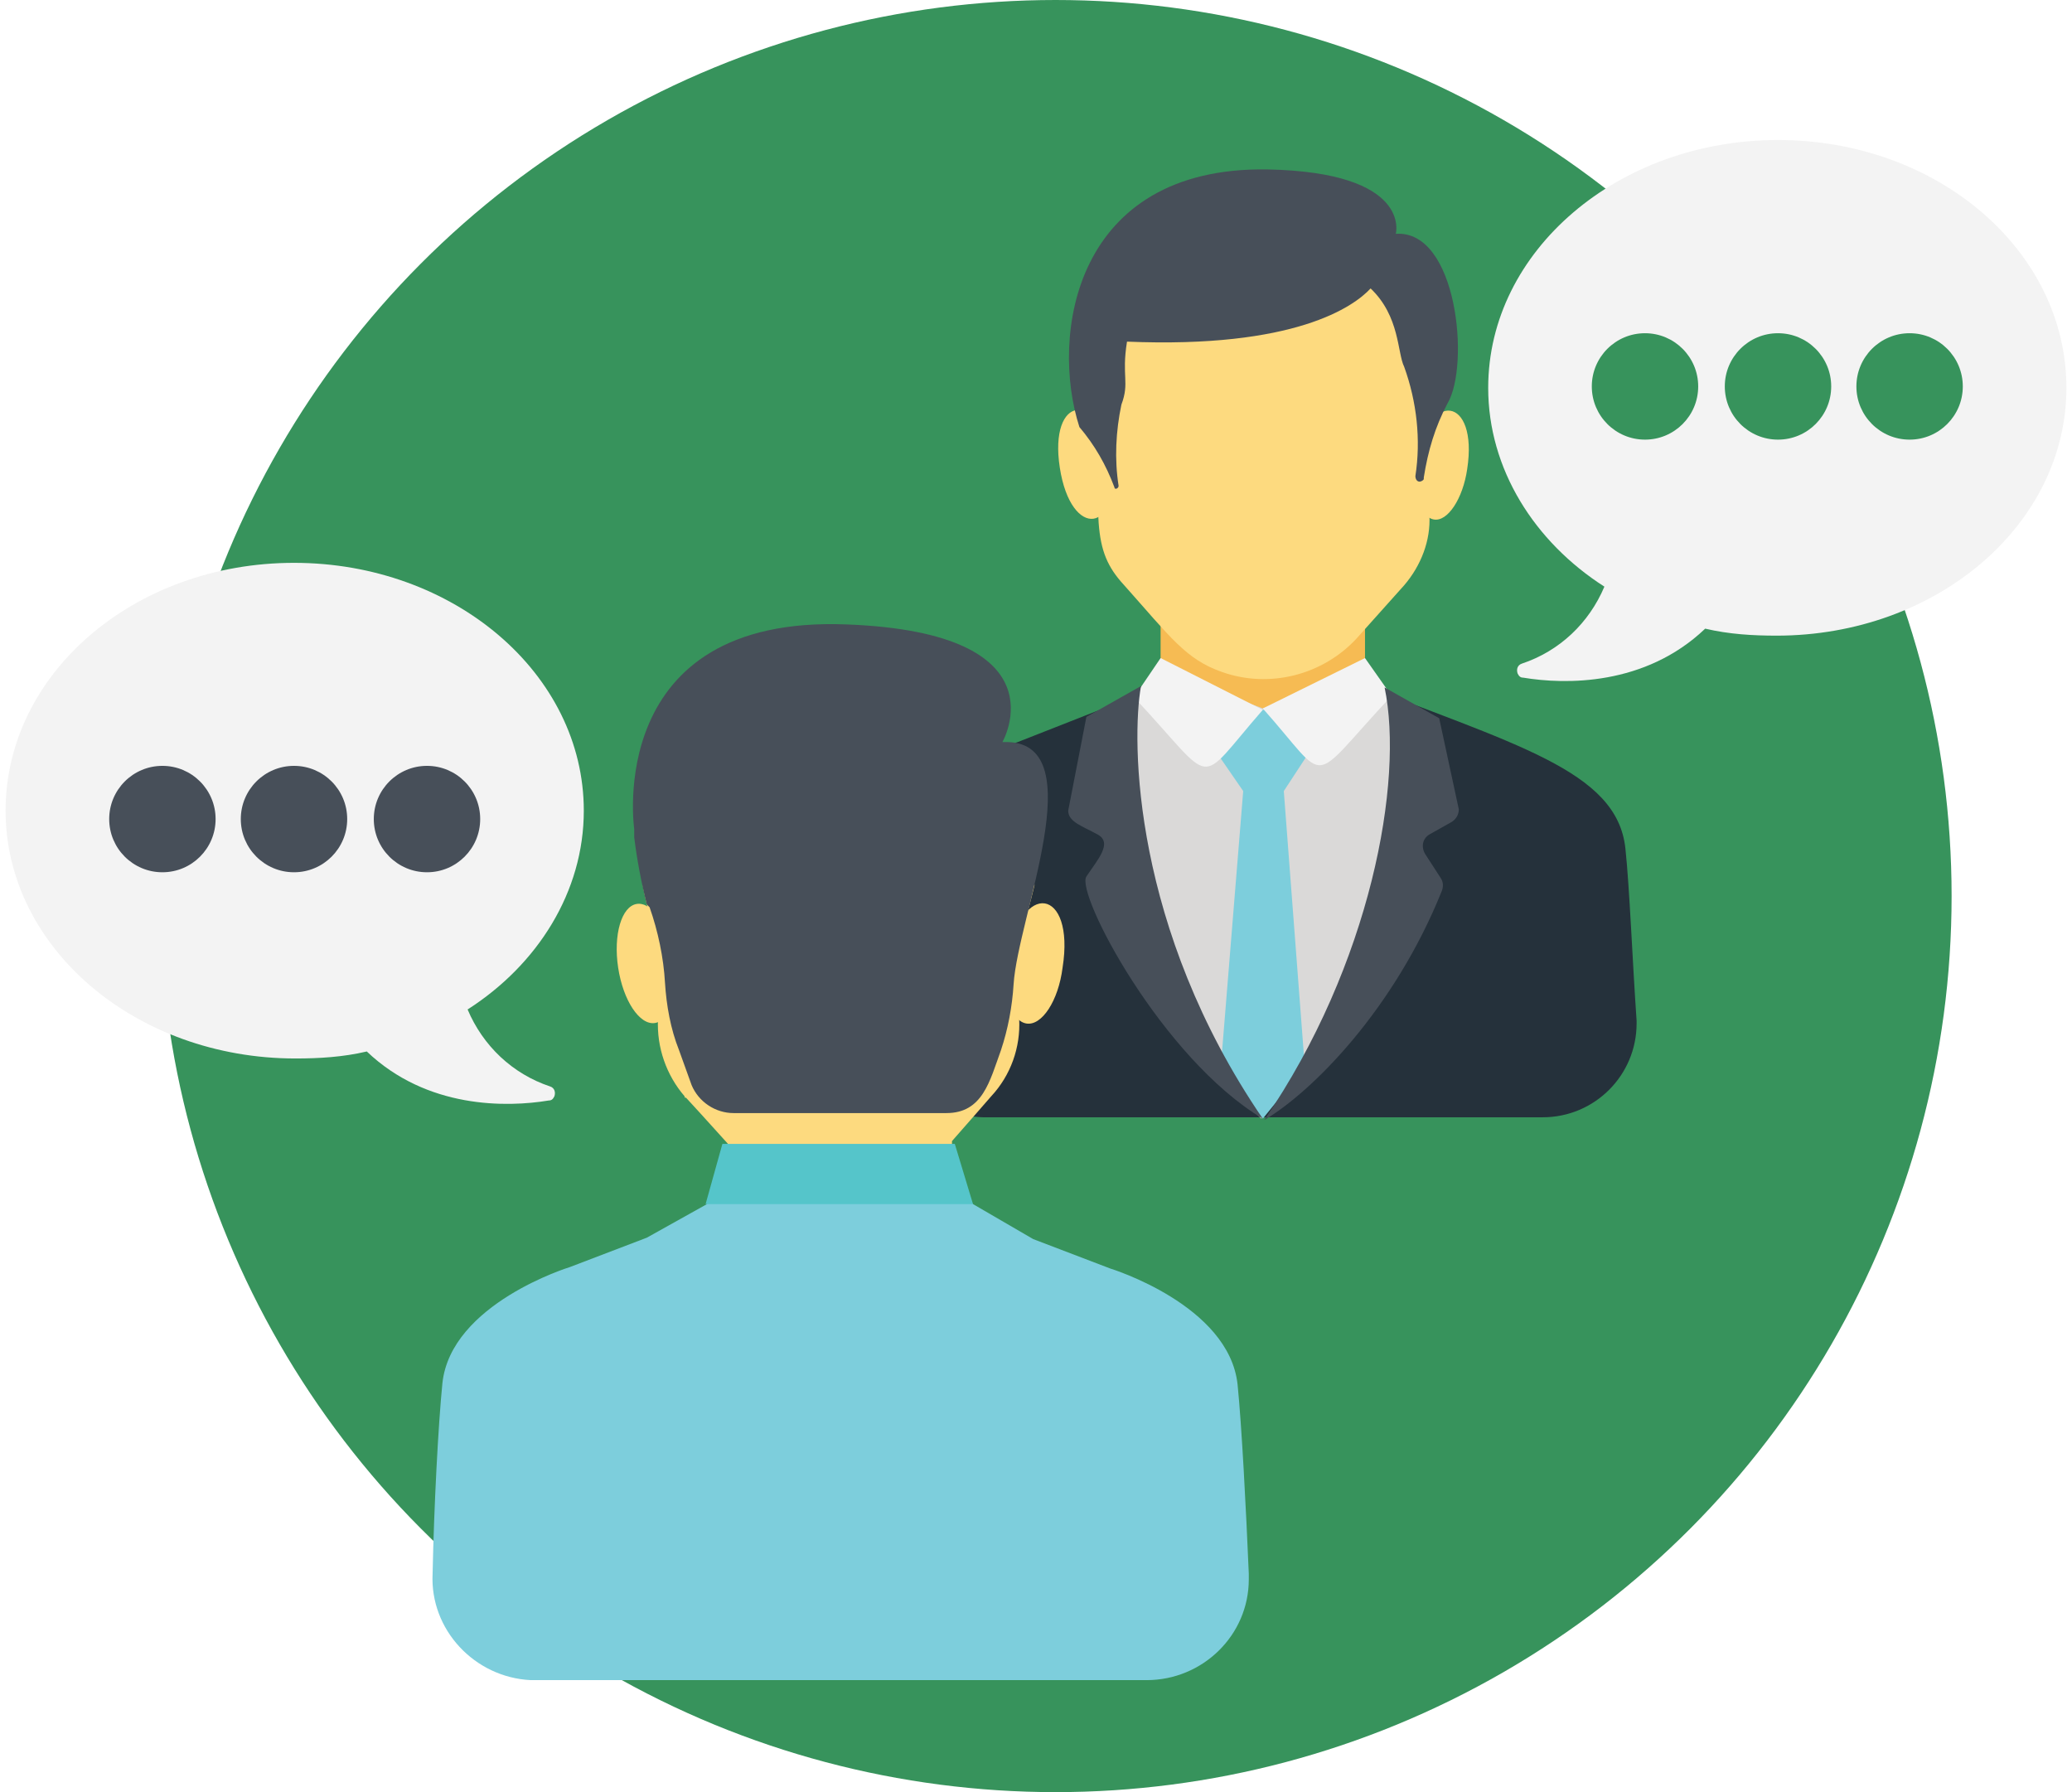 <?xml version="1.0" encoding="utf-8"?>
<!-- Generator: Adobe Illustrator 24.1.3, SVG Export Plug-In . SVG Version: 6.00 Build 0)  -->
<svg version="1.1" id="Layer_1" xmlns="http://www.w3.org/2000/svg" xmlns:xlink="http://www.w3.org/1999/xlink" x="0px" y="0px"
	 viewBox="0 0 148 128" style="enable-background:new 0 0 148 128;" xml:space="preserve">
<style type="text/css">
	.st0{fill:#37935C;}
	.st1{fill:#F6BB53;}
	.st2{fill:#25313B;}
	.st3{fill:#DAD9D8;}
	.st4{fill:#7DCEDC;}
	.st5{fill:#F3F3F3;}
	.st6{fill:#474F59;}
	.st7{fill:#FDDA7F;}
	.st8{fill:#55C5CA;}
</style>
<circle class="st0" cx="75.4" cy="64" r="64"/>
<rect x="82.9" y="40.1" class="st1" width="14.6" height="14.6"/>
<path class="st2" d="M116.1,60.6c-0.6-5.6-7.9-7.4-20.1-12.2l-5.8,2.7l-5.8-2.7L72.7,53c0,0-7.8,2.4-8.3,7.6
	c-0.3,2.8-0.5,8-0.7,12.3c-0.1,3.7,2.8,6.8,6.5,6.9c0.1,0,0.2,0,0.2,0h39.8c3.7,0,6.7-3,6.7-6.7c0-0.1,0-0.2,0-0.2
	C116.6,68.6,116.4,63.4,116.1,60.6z"/>
<path class="st3" d="M96,48.4l-5.8,2.2l-5.8-2.2c-3.5,1.4-2.5,1-4.6,1.8V66c1.9,3,4.3,4.4,3.8,6.4c2,2.7,4.1,5.2,6.5,7.5
	c0.7-0.7,8.2-11.1,9.9-14.2l0.5-15.4C98.5,49.4,99.5,49.8,96,48.4z"/>
<polygon class="st4" points="93.6,53.6 91.9,50.7 88.5,50.7 86.8,53.6 88.8,56.5 87.2,76.2 90.2,79.9 93.2,76.2 91.7,56.5 "/>
<path class="st5" d="M97.5,47l-7.3,3.6c4.9,5.5,3.1,5.6,9.2-0.9L97.5,47z"/>
<path class="st5" d="M81,49.8c6,6.4,4.3,6.5,9.2,0.9L82.9,47L81,49.8z"/>
<path class="st6" d="M90.2,79.9C83,75.6,76.8,63.8,77.6,62.6s1.9-2.4,0.8-3s-2.1-0.9-2.1-1.7l1.3-6.7l0,0l3.9-2.2
	C80.8,52.9,80.9,66.3,90.2,79.9z"/>
<path class="st6" d="M104.2,57.8c0,0.4-0.2,0.7-0.5,0.9l-1.6,0.9c-0.5,0.3-0.6,0.9-0.3,1.4c0,0,0,0,0,0l1.1,1.7
	c0.2,0.3,0.2,0.6,0.1,0.9C99.6,72.1,93.7,78,90.3,80c7.6-11.1,10-24.2,8.6-30.9l3.9,2.2l0,0L104.2,57.8z"/>
<path class="st7" d="M101.2,32.9c-0.3,2.2,0.2,4,1.2,4.2s2.1-1.5,2.4-3.6C105.6,28.3,102,27.8,101.2,32.9z"/>
<path class="st7" d="M79.3,32.9c0.8,5.2-2.8,5.7-3.6,0.5S78.5,27.8,79.3,32.9z"/>
<path class="st7" d="M90.2,16.4L90.2,16.4c-6.3,0-11.5,5.1-11.6,11.4c-0.2,9.4-0.7,11.4,1.7,14c3.3,3.7,4.4,5.3,7,6.2
	c3.4,1.2,7.2,0.2,9.6-2.4l3.4-3.8c1.2-1.4,1.9-3.2,1.8-5l-0.2-9C101.7,21.5,96.5,16.4,90.2,16.4z"/>
<path class="st6" d="M99.7,16.7c0,0,1.2-4.4-9.2-4.6C76.7,11.9,75,24,77.1,30.5c1.1,1.3,1.9,2.7,2.5,4.3c0,0.2,0.3,0.1,0.3-0.1
	c-0.3-1.9-0.2-3.9,0.2-5.8c0.6-1.6,0-2,0.4-4.5c12,0.5,16.2-2.5,17.4-3.8c2.1,2,1.9,4.6,2.4,5.6c0.9,2.5,1.2,5.2,0.8,7.8
	c0,0.2,0.1,0.4,0.3,0.4c0.1,0,0.3-0.1,0.3-0.2c0,0,0,0,0-0.1c0.3-1.9,0.8-3.6,1.7-5.3C105,26.1,104.1,16.4,99.7,16.7z"/>
<path class="st7" d="M73.9,63.2h-28c0.1,0.5,0.2,1,0.3,1.4l0,0c0.3,1.1,0.6,2,0.8,2.8v5.4c-0.1,2,0.6,4,1.9,5.5c0,0.1,0,0.1,0.1,0.1
	l1.1,1.2l1.9,2.1v10.8h16v-11c2.1-2.4,1.5-1.7,2.8-3.2c1.4-1.5,2.1-3.5,2-5.5C72.7,65.6,72.6,68.6,73.9,63.2z"/>
<path class="st4" d="M88.4,98.9c-0.6-5.7-9.1-8.3-9.1-8.3l-5.5-2.1l0,0L69.5,86l0,0L68,83.9H51.9L50.5,86l0,0l-4.3,2.4l0,0l-5.5,2.1
	c0,0-8.5,2.6-9.1,8.3c-0.3,3-0.6,8.8-0.7,13.6c-0.2,4,3,7.4,7,7.6c0.1,0,0.2,0,0.3,0h43.7c4,0,7.3-3.2,7.3-7.2c0-0.2,0-0.3,0-0.4
	C89,107.7,88.7,101.9,88.4,98.9z"/>
<path class="st7" d="M72,68.5c-0.4,2.4,0.2,4.4,1.3,4.6s2.3-1.6,2.6-4C76.8,63.4,72.9,62.8,72,68.5z"/>
<ellipse transform="matrix(0.989 -0.15 0.15 0.989 -9.781 7.686)" class="st7" cx="46.1" cy="68.8" rx="2" ry="4.3"/>
<path class="st6" d="M72.4,70.3c-0.1,1.6-0.4,3.2-0.9,4.7c-0.8,2.2-1.3,4.5-3.9,4.5H52.4c-1.3,0-2.5-0.8-3-2L48.5,75
	c-0.6-1.5-0.9-3.2-1-4.8c-0.1-1.8-0.5-3.7-1.1-5.4l-0.2-0.2l0,0c-0.4-1.6-0.7-3.2-0.9-4.8v-0.6l0,0c0,0-2.2-15.3,15.2-14.6
	C76.1,45.2,71.6,53,71.6,53H72C78,53.2,72.7,65.5,72.4,70.3z"/>
<polygon class="st8" points="69.5,86 50.4,86 51.6,81.7 68.2,81.7 "/>
<path class="st5" d="M127,10c-11.4,0-20.7,7.9-20.7,17.7c0,5.8,3.3,11,8.3,14.2c-1.1,2.6-3.2,4.6-5.9,5.5c-0.3,0.1-0.4,0.4-0.3,0.7
	c0.1,0.2,0.2,0.3,0.4,0.3c3,0.5,8.7,0.6,13-3.5c1.7,0.4,3.4,0.5,5.1,0.5c11.4,0,20.7-7.9,20.7-17.7S138.4,10,127,10z"/>
<path class="st5" d="M21,40.2c11.4,0,20.7,7.9,20.7,17.7c0,5.8-3.3,11-8.3,14.2c1.1,2.6,3.2,4.6,5.9,5.5c0.3,0.1,0.4,0.4,0.3,0.7
	c-0.1,0.2-0.2,0.3-0.4,0.3c-3,0.5-8.7,0.6-13-3.5c-1.7,0.4-3.4,0.5-5.1,0.5c-11.4,0-20.7-7.9-20.7-17.7S9.6,40.2,21,40.2z"/>
<circle class="st0" cx="117.5" cy="27.6" r="3.8"/>
<circle class="st0" cx="127" cy="27.6" r="3.8"/>
<circle class="st0" cx="136.4" cy="27.6" r="3.8"/>
<circle class="st6" cx="11.6" cy="58.5" r="3.8"/>
<circle class="st6" cx="21" cy="58.5" r="3.8"/>
<circle class="st6" cx="30.5" cy="58.5" r="3.8"/>
</svg>
